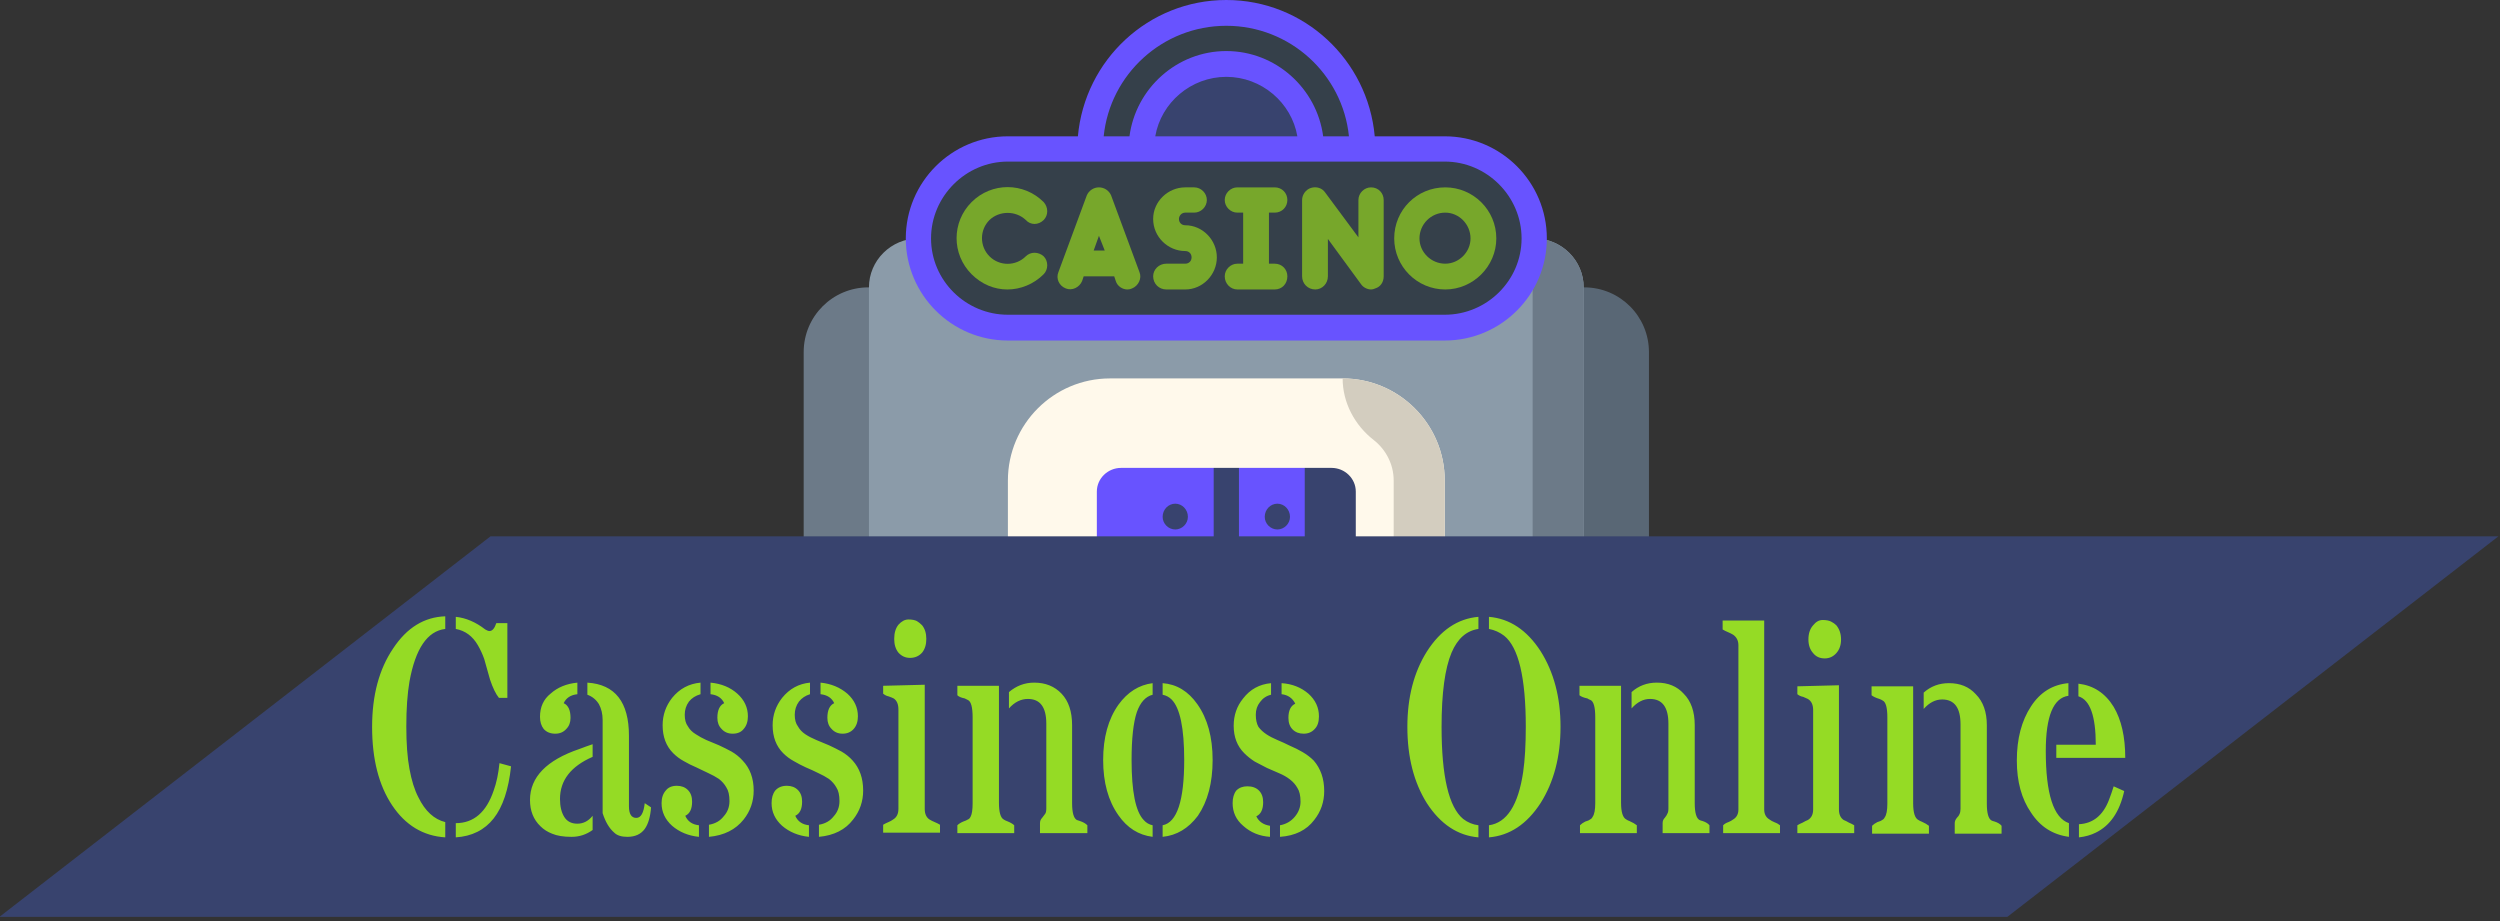 <svg version="1.2" xmlns="http://www.w3.org/2000/svg" viewBox="0 0 475 175" width="475" height="175">
	<rect x="0" y="0" width="475" height="175" fill="#333333" stroke="none"/>
	<title>svgexport-16 (2)</title>
	<style>
		.s0 { fill: #6c7a88 } 
		.s1 { fill: #596775 } 
		.s2 { fill: #8b9ba9 } 
		.s3 { fill: #6853ff } 
		.s4 { fill: #38436e } 
		.s5 { fill: #fff9eb } 
		.s6 { fill: #d3cdbf } 
		.s7 { fill: #35404a } 
		.s8 { fill: #77a72b } 
		.s9 { fill: #95db25 } 
	</style>
	<g>
		<g>
			<g id="uf3k07d526_46849">
				<path class="s0" d="m165 54.6c-6.8 0-12.3 5.5-12.3 12.3v91.3h12.4 67.9v-103.6z"/>
				<path class="s1" d="m301 54.6h-68v103.6h67.9 12.4v-91.3c0-6.8-5.5-12.3-12.3-12.3z"/>
				<path class="s2" d="m291.5 45.3h-117c-5.2 0-9.4 4.2-9.4 9.3v103.6h135.8v-103.6c0-5.1-4.2-9.3-9.4-9.3z"/>
				<path class="s0" d="m291.5 45.3h-0.3v103.2h-126.1v9.7h135.8v-103.6c0-5.1-4.2-9.3-9.4-9.3z"/>
				<path class="s3" d="m254.7 82.7h-43.4c-2.7 0-4.9 2.2-4.9 4.9v75.4h53.2v-75.4c0-2.7-2.2-4.9-4.9-4.9z"/>
				<g>
					<path class="s4" d="m223.3 123.5c-1.3 0-2.4 1.1-2.4 2.5 0 1.3 1.1 2.4 2.4 2.4 1.3 0 2.4-1.1 2.4-2.4 0-1.4-1.1-2.5-2.4-2.5z"/>
					<path class="s4" d="m223.3 95.7c-1.3 0-2.4 1.1-2.4 2.5 0 1.3 1.1 2.4 2.4 2.4 1.3 0 2.4-1.1 2.4-2.4 0-1.4-1.1-2.5-2.4-2.5z"/>
					<path class="s4" d="m223.3 114.3c-1.3 0-2.4 1.1-2.4 2.4 0 1.3 1.1 2.4 2.4 2.4 1.3 0 2.4-1.1 2.4-2.4 0-1.3-1.1-2.4-2.4-2.4z"/>
					<path class="s4" d="m223.3 151.3c-1.3 0-2.4 1.1-2.4 2.5 0 1.3 1.1 2.4 2.4 2.4 1.3 0 2.4-1.1 2.4-2.4 0-1.4-1.1-2.5-2.4-2.5z"/>
					<path class="s4" d="m223.3 132.8c-1.3 0-2.4 1.1-2.4 2.4 0 1.4 1.1 2.5 2.4 2.5 1.3 0 2.4-1.1 2.4-2.5 0-1.3-1.1-2.4-2.4-2.4z"/>
					<path class="s4" d="m223.3 142.1c-1.3 0-2.4 1.1-2.4 2.4 0 1.3 1.1 2.4 2.4 2.4 1.3 0 2.4-1.1 2.4-2.4 0-1.3-1.1-2.4-2.4-2.4z"/>
					<path class="s4" d="m223.3 105c-1.3 0-2.4 1.1-2.4 2.4 0 1.4 1.1 2.5 2.4 2.5 1.3 0 2.4-1.1 2.4-2.5 0-1.3-1.1-2.4-2.4-2.4z"/>
					<path class="s4" d="m242.7 105c-1.3 0-2.4 1.1-2.4 2.4 0 1.4 1.1 2.5 2.4 2.5 1.3 0 2.4-1.1 2.4-2.5 0-1.3-1.1-2.4-2.4-2.4z"/>
					<path class="s4" d="m242.7 95.7c-1.3 0-2.4 1.1-2.4 2.5 0 1.3 1.1 2.4 2.4 2.4 1.3 0 2.4-1.1 2.4-2.4 0-1.4-1.1-2.5-2.4-2.5z"/>
					<path class="s4" d="m242.7 151.3c-1.3 0-2.4 1.1-2.4 2.5 0 1.3 1.1 2.4 2.4 2.4 1.3 0 2.4-1.1 2.4-2.4 0-1.4-1.1-2.5-2.4-2.5z"/>
					<path class="s4" d="m242.7 114.3c-1.3 0-2.4 1.1-2.4 2.4 0 1.3 1.1 2.4 2.4 2.4 1.3 0 2.4-1.1 2.4-2.4 0-1.3-1.1-2.4-2.4-2.4z"/>
					<path class="s4" d="m242.7 123.5c-1.3 0-2.4 1.1-2.4 2.5 0 1.3 1.1 2.4 2.4 2.4 1.3 0 2.4-1.1 2.4-2.4 0-1.4-1.1-2.5-2.4-2.5z"/>
					<path class="s4" d="m242.7 142.1c-1.3 0-2.4 1.1-2.4 2.4 0 1.3 1.1 2.4 2.4 2.4 1.3 0 2.4-1.1 2.4-2.4 0-1.3-1.1-2.4-2.4-2.4z"/>
					<path class="s4" d="m242.7 132.8c-1.3 0-2.4 1.1-2.4 2.4 0 1.4 1.1 2.5 2.4 2.5 1.3 0 2.4-1.1 2.4-2.5 0-1.3-1.1-2.4-2.4-2.4z"/>
					<path class="s4" d="m247.9 83.7v69.6h-12.5v-69.6h-4.8v69.6h-24.2v9.7h24.2 4.8 24.2v-79.3z"/>
				</g>
				<path class="s5" d="m191.5 163v-71.7c0-10.7 8.7-19.4 19.4-19.4h44.2c10.7 0 19.4 8.7 19.4 19.4v71.7h-16.9v-69.6c0-2.5-2.1-4.5-4.6-4.5h-40c-2.5 0-4.6 2-4.6 4.5v69.6z"/>
				<g>
					<path class="s6" d="m191.5 153.3h16.9v9.7h-16.9z"/>
					<path class="s6" d="m264.8 91.3v62h-7.2v9.7h16.9v-71.7c0-10.7-8.7-19.4-19.4-19.4 0 4.6 2.3 8.9 5.9 11.7 2.3 1.8 3.8 4.6 3.8 7.7z"/>
				</g>
				<path class="s7" d="m274.5 28.3h-15.7c-0.1-14.1-11.6-25.8-25.8-25.8-14.2 0-25.7 11.7-25.8 25.8h-15.7c-9.3 0-17 7.6-17 17 0 9.3 7.7 16.9 17 16.9h83c9.3 0 17-7.6 17-16.9 0-9.4-7.7-17-17-17z"/>
				<g>
					<path class="s8" d="m194.9 41.8c0.9 1 2.4 1 3.4 0 0.9-0.9 0.9-2.4 0-3.4-3.8-3.8-9.9-3.8-13.7 0-3.8 3.8-3.8 9.9 0 13.7 1.9 1.9 4.3 2.9 6.8 2.9 2.5 0 5-1 6.9-2.9 0.9-0.9 0.9-2.5 0-3.4-1-0.9-2.5-0.9-3.4 0-1.9 1.9-5 1.9-6.9 0-1.9-1.9-1.9-5 0-6.9 1.9-1.8 5-1.8 6.9 0z"/>
					<path class="s8" d="m211.1 37.1c-0.4-0.9-1.3-1.5-2.3-1.5-1 0-1.9 0.6-2.3 1.5l-5.4 14.6c-0.5 1.2 0.1 2.6 1.4 3.1 1.2 0.5 2.6-0.2 3.1-1.4l0.3-0.9h5.8l0.3 0.9c0.3 1 1.3 1.6 2.2 1.6q0.5 0 0.9-0.2c1.2-0.5 1.9-1.9 1.4-3.1zm-3.3 10.5l1-2.8 1.1 2.8z"/>
					<path class="s8" d="m225.2 42.8c-0.7 0-1.2-0.5-1.2-1.2 0-0.6 0.5-1.2 1.2-1.2h1.7c1.3 0 2.4-1.1 2.4-2.4 0-1.3-1.1-2.4-2.4-2.4h-1.7c-3.3 0-6.1 2.7-6.1 6 0 3.4 2.8 6.1 6.1 6.1 0.7 0 1.2 0.5 1.2 1.2 0 0.7-0.5 1.2-1.2 1.2h-3.6c-1.4 0-2.5 1.1-2.5 2.4 0 1.4 1.1 2.5 2.5 2.5h3.6c3.3 0 6-2.8 6-6.1 0-3.3-2.7-6.1-6-6.1z"/>
					<path class="s8" d="m242.2 40.4c1.4 0 2.4-1.1 2.4-2.4 0-1.3-1-2.4-2.4-2.4h-7.1c-1.3 0-2.4 1.1-2.4 2.4 0 1.3 1.1 2.4 2.4 2.4h1.1v9.7h-1.1c-1.3 0-2.4 1.1-2.4 2.4 0 1.4 1.1 2.5 2.4 2.5h7.1c1.4 0 2.4-1.1 2.4-2.5 0-1.3-1-2.4-2.4-2.4h-1.1v-9.7z"/>
					<path class="s8" d="m260.5 35.6c-1.3 0-2.4 1.1-2.4 2.4v7.1l-6.3-8.5c-0.6-0.9-1.7-1.2-2.7-0.9-1 0.3-1.7 1.3-1.7 2.3v14.5c0 1.4 1.1 2.5 2.5 2.5 1.3 0 2.4-1.1 2.4-2.5v-7.1l6.3 8.6c0.4 0.6 1.2 1 1.9 1q0.4 0 0.8-0.2c1-0.3 1.6-1.2 1.6-2.3v-14.5c0-1.3-1-2.4-2.4-2.4z"/>
					<path class="s8" d="m274.6 35.6c-5.4 0-9.7 4.3-9.7 9.7 0 5.3 4.3 9.7 9.7 9.7 5.3 0 9.7-4.4 9.7-9.7 0-5.4-4.4-9.7-9.7-9.7zm0 14.5c-2.7 0-4.9-2.2-4.9-4.8 0-2.7 2.2-4.9 4.9-4.9 2.6 0 4.8 2.2 4.8 4.9 0 2.6-2.2 4.8-4.8 4.8z"/>
				</g>
				<path class="s4" d="m233 12.2c-8.9 0-16.2 7.2-16.2 16.1h32.4c0-8.9-7.3-16.1-16.2-16.1z"/>
				<path class="s3" d="m274.5 25.9h-13.3c-1.3-14.5-13.4-25.9-28.2-25.9-14.8 0-26.9 11.4-28.2 25.9h-13.3c-10.7 0-19.4 8.7-19.4 19.4 0 10.7 8.7 19.4 19.4 19.4h83c10.7 0 19.4-8.7 19.4-19.4 0-10.7-8.7-19.4-19.4-19.4zm-41.5-21c12.1 0 22.1 9.2 23.3 21h-4.9c-1.2-9.1-9-16.2-18.4-16.2-9.4 0-17.2 7.1-18.4 16.2h-4.9c1.2-11.8 11.2-21 23.3-21zm13.5 21h-27c1.1-6.4 6.8-11.3 13.5-11.3 6.7 0 12.4 4.9 13.5 11.3zm28 33.9h-83c-8 0-14.6-6.5-14.6-14.5 0-8 6.6-14.6 14.6-14.6h83c8 0 14.6 6.6 14.6 14.6 0 8-6.6 14.5-14.6 14.5z"/>
				<g>
				</g>
				<g>
				</g>
				<g>
				</g>
				<g>
				</g>
				<g>
				</g>
				<g>
				</g>
				<g>
				</g>
				<g>
				</g>
				<g>
				</g>
				<g>
				</g>
				<g>
				</g>
				<g>
				</g>
				<g>
				</g>
				<g>
				</g>
				<g>
				</g>
			</g>
		</g>
	</g>
	<path class="s4" d="m381.4 174.2h-381.5l93.3-72.3h381.5z"/>
	<path class="s9" d="m93 119.9q0.8 0 1.3-1.5h2.1v14.2h-1.6q-0.9-1.1-1.7-3.5-0.7-2.5-1.1-3.9-0.5-1.4-1.2-2.6-1.5-2.6-4.2-3.1v-2.3q2.9 0.3 5.6 2.4 0.5 0.3 0.8 0.3zm-6.4 39.2v-2.7q5.1 0 7.2-6.2 0.8-2.2 1.1-5.2l2.2 0.6q-0.7 6.6-3.3 9.9-2.6 3.3-7.2 3.6zm-2-2.9v2.9q-6.3-0.4-10.1-6.1-3.8-5.7-3.8-14.9 0-9 4-14.9 3.9-5.9 9.9-6.1v2.4q-5.1 0.6-6.8 10-0.6 3.5-0.6 8.5 0 4.9 0.6 8.1 0.6 3.3 1.7 5.4 1.9 3.9 5.1 4.7zm28-14.8v2.4q-6.2 2.7-6.2 8 0 2.1 0.8 3.4 0.8 1.3 2.5 1.3 1.7 0 2.9-1.5v2.7q-1.8 1.3-4 1.3-2.3 0-3.7-0.6-1.3-0.5-2.2-1.4-2-1.9-2-5 0-6.5 9.4-9.7 1.3-0.5 2.5-0.9zm-5.5-7.8q1.3 0.6 1.3 2.8 0 1.3-0.8 2.1-0.8 0.9-2.1 0.9-1.4 0-2.2-0.9-0.7-0.9-0.7-2.3 0-1.4 0.5-2.5 0.5-1.1 1.5-1.9 2-1.8 5.1-2.1v2.2q-1.9 0.2-2.6 1.7zm13.8 21.8q1.3 0 1.6-2.8l1.2 0.8q-0.2 2.7-1.2 4.1-1.1 1.5-3.3 1.5-1.7 0-2.5-0.8-1.4-1.2-2.2-3.7v-17.7q0-1.7-0.7-3-0.8-1.3-2.2-1.8v-2.3q7.9 0.5 7.9 10.1v13.4q0 2.2 1.4 2.2zm13.8 3.6v-2.3q1.8-0.3 2.8-1.6 1.1-1.2 1.1-2.9 0-1.7-0.6-2.6-0.5-0.9-1.4-1.6-0.9-0.6-2-1.1-1.2-0.6-2.3-1.1-1.2-0.5-2.4-1.2-1.1-0.6-2-1.5-2-2-2-5.3 0-2.9 1.8-5.2 2.1-2.6 5.4-2.9v2.2q-1.4 0.4-2.2 1.4-0.8 1.1-0.8 2.5 0 1.4 0.6 2.2 0.5 0.9 1.5 1.5 0.9 0.6 2 1.1 1.2 0.5 2.4 1 1.3 0.6 2.4 1.2 1.2 0.7 2.1 1.7 2.1 2.2 2.1 5.7 0 3.1-1.9 5.5-2.3 2.9-6.6 3.3zm1.6-22.6q0-2.2 1.3-2.8-0.7-1.5-2.6-1.7v-2.2q3.1 0.3 5.1 2.1 2 1.8 2 4.3 0 1.5-0.8 2.4-0.7 0.9-2.1 0.9-1.3 0-2.1-0.9-0.8-0.8-0.8-2.1zm-4.8 15.9q0 2.1-1.3 2.7 0.7 1.6 2.6 1.8v2.2q-3-0.3-5.1-2.1-2-1.8-2-4.3 0-1.5 0.8-2.4 0.7-0.9 2.1-0.9 1.3 0 2.1 0.8 0.8 0.8 0.8 2.2zm24.1 6.7v-2.3q1.8-0.3 2.8-1.6 1.1-1.2 1.1-2.9 0-1.7-0.6-2.6-0.5-0.9-1.4-1.6-0.9-0.6-2-1.1-1.2-0.6-2.4-1.1-1.1-0.5-2.3-1.2-1.1-0.6-2-1.5-2-2-2-5.3 0-2.9 1.8-5.2 2.1-2.6 5.3-2.9v2.2q-1.3 0.4-2.1 1.4-0.8 1.1-0.8 2.5 0 1.4 0.6 2.2 0.5 0.9 1.4 1.5 0.9 0.6 2.1 1.1 1.2 0.5 2.4 1 1.3 0.6 2.4 1.2 1.2 0.7 2.1 1.7 2 2.2 2 5.7 0 3.1-1.9 5.5-2.2 2.9-6.5 3.3zm1.6-22.6q0-2.2 1.3-2.8-0.7-1.5-2.6-1.7v-2.2q3 0.3 5.1 2.1 2 1.8 2 4.3 0 1.5-0.8 2.4-0.8 0.9-2.1 0.9-1.3 0-2.1-0.9-0.8-0.8-0.8-2.1zm-4.8 15.9q0 2.1-1.3 2.7 0.7 1.6 2.6 1.8v2.2q-3-0.3-5.1-2.1-2-1.8-2-4.3 0-1.5 0.7-2.4 0.8-0.9 2.2-0.9 1.3 0 2.1 0.8 0.8 0.8 0.8 2.2zm15.4-22l7.9-0.2v23.6q0 1.4 0.9 2 0.5 0.3 1 0.5 0.5 0.2 1 0.5v1.5h-10.8v-1.5q0.5-0.3 1-0.5 0.5-0.2 0.9-0.5 1-0.6 1-2v-18.9q0-1.5-0.9-2.1-0.4-0.2-1-0.4-0.5-0.1-1-0.5zm2.1-8.9q0-1.7 0.8-2.7 0.9-1 1.9-1 1 0 1.6 0.3 0.5 0.3 1 0.8 0.8 1 0.8 2.6 0 1.6-0.8 2.6-0.9 1-2.3 1-1.3 0-2.2-1-0.8-1-0.8-2.6zm25.4 11.4q-2 0-3.6 1.8v-3.1q2.1-1.8 4.8-1.8 3.2 0 5.2 2.1 2 2.1 2 6v14.8q0 2.7 0.9 3.2 0.3 0.1 0.6 0.2 0.9 0.3 1.4 0.8v1.5h-9v-1.9q0-0.6 0.4-1 0.4-0.5 0.6-0.8 0.2-0.3 0.2-1v-16.1q0-4.7-3.5-4.7zm-5.5-2.5v22.2q0 2.7 0.9 3.2 0.3 0.2 0.6 0.3 1 0.4 1.4 0.8v1.5h-10.8v-1.5q0.4-0.4 1.1-0.7 0.6-0.2 0.9-0.4 0.3-0.1 0.5-0.5 0.4-0.7 0.4-2.6v-16.3q0-2.9-0.9-3.3-0.2-0.1-0.6-0.3-1-0.2-1.4-0.6v-1.8zm29.2 26.5v2.2q-4-0.5-6.5-4.1-2.9-4.1-2.9-10.5 0-6.4 2.9-10.5 2.6-3.6 6.5-4.1v2.2q-2 0.5-3 3.3-1 3-1 9.1 0 9 2.3 11.4 0.7 0.8 1.7 1zm1.9 2.2v-2.2q4.1-0.8 4.1-12.4 0-9.1-2.4-11.5-0.7-0.7-1.7-0.9v-2.2q4 0.3 6.6 4 2.9 4.1 2.9 10.6 0 6.5-2.8 10.6-2.7 3.6-6.7 4zm22.3 0v-2.2q1.7-0.3 2.8-1.6 1.1-1.3 1.1-2.9 0-1.7-0.6-2.6-0.5-0.9-1.4-1.6-0.9-0.7-2.1-1.2-1.1-0.5-2.3-1-1.2-0.6-2.3-1.2-1.1-0.7-2-1.6-2-2-2-5.2 0-3 1.8-5.2 2-2.6 5.3-2.9v2.2q-1.3 0.3-2.1 1.4-0.8 1-0.8 2.4 0 1.4 0.5 2.3 0.6 0.8 1.5 1.4 0.9 0.6 2.1 1.1 1.2 0.5 2.4 1.1 1.2 0.5 2.4 1.2 1.2 0.7 2.1 1.6 2 2.3 2 5.8 0 3.1-1.9 5.5-2.2 2.9-6.5 3.2zm1.6-22.6q0-2.1 1.3-2.7-0.8-1.6-2.6-1.8v-2.1q3 0.2 5.1 2 2 1.8 2 4.3 0 1.6-0.8 2.4-0.8 0.9-2.1 0.9-1.3 0-2.1-0.8-0.8-0.8-0.8-2.2zm-4.8 16q0 2.1-1.3 2.7 0.7 1.5 2.6 1.8v2.1q-3-0.2-5.1-2.1-2-1.7-2-4.3 0-1.5 0.7-2.4 0.8-0.8 2.1-0.8 1.4 0 2.2 0.8 0.8 0.8 0.8 2.2zm40.9 4.4v2.3q-5.9-0.5-9.8-6.5-3.7-5.9-3.7-14.5 0-8.4 3.7-14.3 3.9-6.1 9.8-6.6v2.3q-3.4 0.5-5.1 4.5-1.9 4.5-1.9 14.1 0 14.1 4.1 17.5 1.3 1 2.9 1.2zm2 2.3v-2.3q5.1-0.7 6.5-10.1 0.5-3.5 0.5-8.6 0-14-4.1-17.3-1.3-1-2.9-1.3v-2.3q5.9 0.5 9.8 6.5 3.8 6 3.8 14.4 0 8.5-3.8 14.5-3.9 6-9.8 6.5zm30.6-26.3q-1.9 0-3.5 1.8v-3.1q2-1.8 4.8-1.8 3.2 0 5.1 2.1 2.1 2.1 2.1 6v14.8q0 2.7 0.9 3.2 0.2 0.1 0.6 0.2 0.9 0.3 1.3 0.8v1.5h-8.9v-1.9q0-0.6 0.4-1 0.4-0.5 0.5-0.8 0.2-0.3 0.2-1v-16.1q0-4.7-3.5-4.7zm-5.5-2.5v22.2q0 2.7 1 3.2 0.3 0.2 0.6 0.3 0.9 0.4 1.4 0.8v1.5h-10.8v-1.5q0.4-0.4 1-0.7 0.7-0.2 0.9-0.4 0.3-0.1 0.5-0.5 0.5-0.7 0.5-2.6v-16.3q0-2.9-0.9-3.3-0.3-0.1-0.6-0.3-1-0.2-1.5-0.6v-1.8zm19.3-12.4h7.9v35.9q0 1.3 1 1.9 0.4 0.3 0.9 0.5 0.6 0.2 1.1 0.6v1.5h-10.8v-1.5q0.4-0.4 1-0.6 0.5-0.2 0.9-0.5 1-0.6 1-1.9v-31.2q0-1.3-1-2-0.5-0.3-1-0.5-0.5-0.2-1-0.5zm14.2 12.5l7.9-0.2v23.6q0 1.4 0.9 2 0.5 0.2 1 0.5 0.5 0.2 1 0.5v1.5h-10.8v-1.5q0.5-0.3 1-0.5 0.5-0.3 1-0.5 1-0.6 1-2v-18.9q0-1.5-1-2.1-0.4-0.2-0.9-0.4-0.6-0.1-1.1-0.5zm2.1-8.9q0-1.7 0.9-2.7 0.8-1 1.8-1 1 0 1.6 0.3 0.6 0.3 1 0.7 0.9 1.1 0.9 2.7 0 1.6-0.9 2.6-0.9 1-2.2 1-1.4 0-2.2-1-0.9-1-0.9-2.6zm25.4 11.4q-1.9 0-3.5 1.8v-3.1q2-1.8 4.8-1.8 3.2 0 5.1 2.1 2.1 2.1 2.1 5.9v14.9q0 2.7 0.9 3.2 0.2 0.1 0.6 0.2 0.9 0.3 1.3 0.8v1.5h-8.9v-2q0-0.5 0.4-1 0.4-0.4 0.5-0.7 0.2-0.4 0.2-1v-16.1q0-4.7-3.5-4.7zm-5.5-2.5v22.2q0 2.7 1 3.2 0.3 0.2 0.6 0.3 0.9 0.4 1.4 0.8v1.5h-10.8v-1.5q0.4-0.4 1-0.7 0.7-0.2 0.9-0.4 0.3-0.1 0.5-0.5 0.5-0.7 0.5-2.6v-16.4q0-2.8-0.9-3.2-0.3-0.2-0.6-0.3-1-0.3-1.5-0.7v-1.7zm27.2 11.1h7.5q0-8.2-3.3-9.2v-2.4q4.3 0.5 6.7 4.4 2.2 3.7 2.2 9.7h-13.1zm4.3 17.6v-2.5q4-0.2 5.7-4.6 0.5-1.3 0.9-2.6l2 0.9q-1.3 5.9-5.4 7.9-1.4 0.7-3.2 0.9zm-6.3-16.4q0 12.2 4.4 13.7v2.6q-4.6-0.6-7.2-4.6-2.7-3.9-2.7-9.9 0-6.2 2.7-10.3 2.6-4 7.1-4.4v2.4q-4.3 0.6-4.3 10.5z"/>
</svg>
